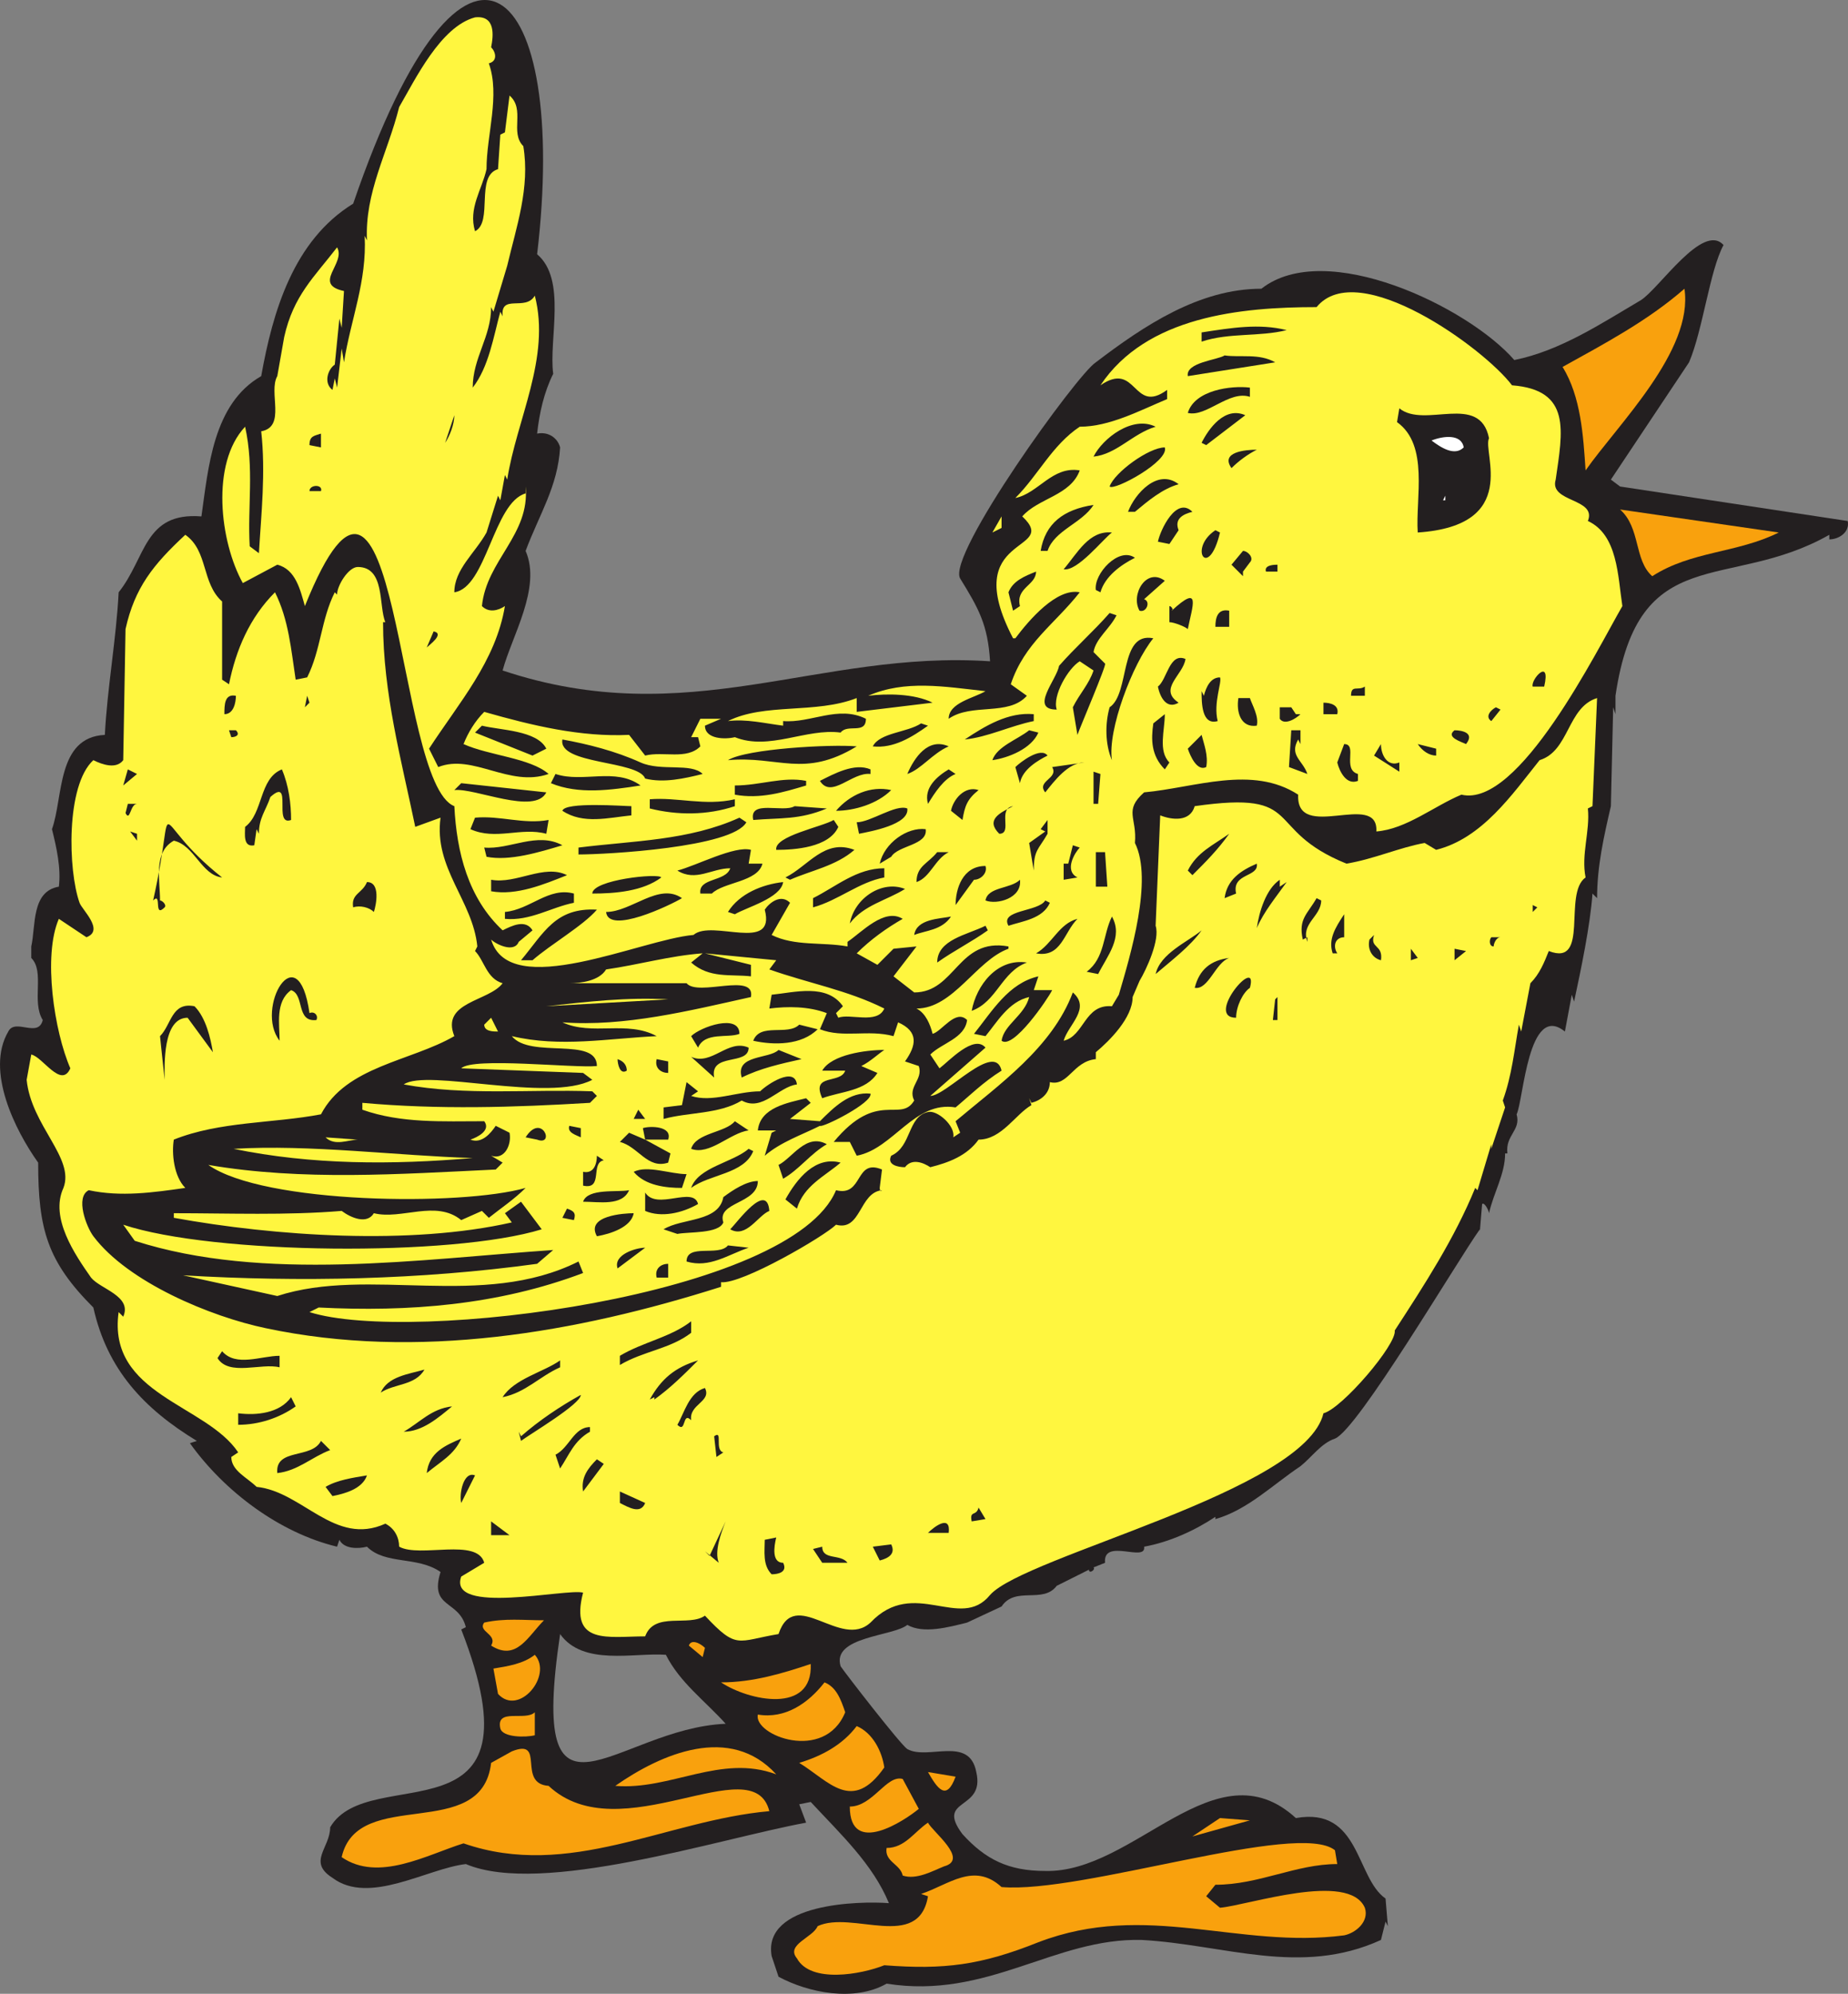 <svg xmlns="http://www.w3.org/2000/svg" width="602.793" height="650.228"><rect width="100%" height="100%" fill="#808080" stroke="none"/><path fill="#231f20" fill-rule="evenodd" d="M175.196 82.914c9.75 8.25 3.75 27.75 5.25 39-3 6-4.5 12.75-5.25 19.5 3.75-.75 6.75 1.5 7.5 4.5-.75 12.75-6.75 21.75-11.25 33.75 5.25 12-4.5 27.75-7.5 39 60.75 20.25 102.75-6.75 159-3-.75-12-3.75-17.25-9.75-27-4.5-7.5 38.25-66.75 44.25-70.5 15.75-12 33.75-24 54-24 21-16.5 67.5 6 82.5 23.25 15-3 28.5-12 41.25-19.5 6-3.75 20.25-25.5 27-18-4.5 8.25-6.75 27.75-11.25 38.25l-25.5 38.25 3 2.25 74.25 11.25c.75 3.75-3 6-6 6v-1.5c-33 18.75-62.25 1.5-69.75 52.5v6l-.75-2.25-.75 32.25c-2.25 9.75-4.5 19.5-4.5 30l-1.5-1.5c-.75 10.5-3.75 24.75-6 35.25l-.75-2.25-2.25 12c-12-9.75-13.5 22.5-15.75 27 1.5 5.25-3.75 6.75-3 12.75h-.75c0 6.75-3.75 12.75-5.25 19.5 0-.75-1.5-3.75-2.25-3l-.75 9v-.75c-7.5 10.5-39.75 65.25-47.25 68.25-4.5 1.5-7.5 6-11.25 9-9 6-17.25 14.25-27.75 17.25v-.75c-6.75 4.5-15 8.25-23.25 9.75.75 5.25-13.5-3-12.75 5.25l-3.75 1.5c.75.75-1.5 2.25-1.5.75l-10.5 5.25c-4.5 6-13.5 0-18 6.75l-11.25 5.25c-6 1.5-14.25 3.75-19.5.75-4.5 3.75-24.75 3.75-21.75 13.5 1.5 2.25 19.5 25.5 21.75 27 6.75 3.75 20.25-4.5 22.5 7.5 3 12.75-13.5 8.25-4.5 20.25 7.5 8.25 15 12 27 12 29.25.75 55.5-41.25 81.75-17.25 21-3.75 19.5 19.5 29.25 26.25l.75 9-.75-1.5-1.5 6c-26.25 12-51 1.5-78 0-28.5-.75-50.25 19.5-83.25 14.25-10.5 6-25.5 3-35.25-2.25l-2.25-6.75c-3-17.25 28.5-18 38.25-17.25-5.25-12.75-15.75-22.5-25.5-33l-3.75.75 2.25 6c-28.5 5.25-86.25 24-111 13.5-12.75 1.5-31.5 13.5-43.5 4.5-8.25-5.25-.75-9.75-.75-16.5 12.75-21.75 70.5 6.75 42.75-64.5l1.5-.75c-2.25-9-12-6-8.25-18-7.5-5.25-18-2.25-24-8.25-3 .75-7.5.75-9-2.25l-.75 2.25c-18.75-4.5-36.75-18-48-33.75l2.25-.75c-17.25-10.5-29.25-23.25-33.75-43.5-15-15-18-25.5-18-47.25-7.5-10.5-17.25-30-9.75-42.75 2.25-4.5 9.75 2.25 11.25-3.75-3.75-6 .75-15.75-3.75-20.25v-3.75c1.5-6.75 0-18 9-19.5.75-6-.75-12.75-2.25-18.75 3.75-10.5 1.5-30 17.25-30.75.75-15 3.75-31.5 4.5-46.5 9-11.25 8.25-26.25 27-24.75 2.25-15.75 3.75-36.75 19.5-45.75 3.75-21 10.5-44.25 30-56.25 36.75-107.25 70.5-72 60 16.5m7.5 450c-10.5 70.5 18 30.75 54 29.25-6.75-7.5-15-13.5-19.5-22.5-10.5-.75-27 3.75-34.5-6.75"/><path fill="#fff63f" fill-rule="evenodd" d="M160.196 15.414c1.5 1.5 2.25 4.5-.75 5.25 3.75 10.5-.75 23.25-.75 34.5-1.5 6.75-6 12.75-3.75 20.25 6-3 0-18 7.5-20.25l.75-11.25 1.5-.75 1.5-12c5.25 4.5 0 12 4.5 16.5 2.25 13.5-2.25 26.25-5.25 39l-4.5 15-.75-1.5c0 9.75-6 16.5-6 26.25 5.25-6.75 6.75-16.5 9-24.75l.75 1.5c-.75-7.5 7.5-1.5 10.5-6.75 5.25 20.25-6 40.5-9 60l-.75-1.5-1.5 8.25-.75-1.5-3.75 12c-3.75 6.75-10.5 12-10.5 19.5 10.5-1.5 12.75-29.25 23.25-32.25v-2.25c1.5 15.75-12.75 24-14.25 39 2.25 2.25 5.25 1.5 7.5 0-3 18-15 31.5-24.75 46.5l3 6c11.25-4.5 23.25 6.75 36 2.25-6-5.25-19.5-6-27.75-9.75 1.5-3.75 3.75-7.5 6.75-10.5 15.75 4.5 31.5 8.25 47.25 7.5l5.25 6.75c6-1.5 13.5 1.5 18-3l-.75-3h-2.25l3-6h6.75l-5.25 2.25c0 4.5 6.75 4.5 9.75 3.75 11.25 4.5 23.25-3 34.5-1.5 2.25-3 8.25.75 8.25-4.5-9-4.5-18 1.5-27 .75v1.5c-6-.75-12-2.25-18-1.5 12-6 28.5-2.25 42-7.5v4.5l24.75-3c-6-3-15-3-21-2.25 12-5.25 24.75-3 38.25-1.5-3.75 2.25-12 3.75-12 9 7.5-5.25 19.5-.75 25.5-7.5l-5.25-3.75c4.5-13.5 14.25-19.5 22.5-30-7.5-1.5-16.5 9-21 15h-.75c-18-34.5 15.75-27.75 3-39.75 5.25-6 15.75-6.75 18.75-15-9-1.5-13.5 7.5-21 9 7.5-7.5 12-17.25 21-23.25 9.75 0 19.5-5.25 28.5-9v-3c-11.25 8.25-9.75-9.75-21.75-1.5 15-22.5 45.75-25.5 70.5-25.5 13.5-16.5 54.75 13.5 63.75 25.5 19.5 1.5 16.5 15 14.25 30.75-2.25 7.5 13.5 6 10.5 13.5 9.75 4.5 9.75 18 11.25 27.75-8.25 14.25-33.75 66-52.5 61.5-9 3.75-18 11.25-27.75 12 .75-13.5-26.25 3.75-25.5-12-15-9.75-33.75-2.25-50.25-.75-6.75 6-2.25 8.25-3 16.5 6 12-1.5 36.75-5.25 49.5l-2.25 3.75c-9-.75-9 9.75-15.75 11.25 1.5-5.25 9-10.5 3-15.75-6.75 18-24 30-38.25 42l1.5 3.75-2.25 1.5c.75-3.75-5.25-9-8.25-8.25-6.75 1.5-5.25 11.25-12 14.25-1.5 3 2.25 3.75 4.5 3.75 2.25-3 6-1.5 8.25 0 6-1.5 12-3.75 15.75-9 7.5 0 12-8.25 17.25-11.25l-.75-2.25.75 1.5c3-.75 6-3 6-6.75 6 1.5 7.5-6.75 15-7.5v-2.25c4.5-3.75 12-11.25 12-18l2.25-5.25c2.25-3.75 6.75-13.5 5.25-18l1.5-36c3.75 1.5 9.75 2.25 11.25-3 36.75-5.25 21.75 7.5 49.5 18.75 9-1.5 17.25-5.25 25.5-6.75l3.75 2.25c15-3.75 24.75-18 33.75-29.25 9.75-3 9-17.25 18.75-20.25l-1.5 35.25-1.5.75c.75 7.5-2.25 15-.75 22.5-7.5 5.25 1.5 29.25-12 24-1.5 3.75-3 7.5-6 10.5l-3 15.75-.75-2.25c-1.5 8.25-2.25 16.5-5.25 24.75l.75 2.25-4.5 13.5v-1.5l-4.5 15-.75-.75c-6.75 16.5-16.5 31.5-26.25 46.5.75 4.5-17.25 25.5-23.25 27-6 25.5-97.5 46.5-108.75 59.25-9.75 12-24.75-6-39 9-9.75 9-24.75-12-30 3.75-13.5 2.25-13.5 5.25-24-6-5.25 3.75-16.5-1.5-19.5 6.75-12 0-24.75 3-20.25-14.25-5.25-1.5-44.25 7.5-39.75-5.25l7.5-4.5c-2.25-8.25-21-1.5-27.75-5.25 0-3-1.5-6-4.5-7.5-16.5 7.5-27-10.5-42-12-3-3-8.25-5.25-8.25-9.75l2.25-1.5c-10.5-15.75-42.75-18.75-39-45.75l1.5 1.5c3-6.75-7.5-9-10.5-12.75-5.25-7.5-13.5-19.5-9-29.25 3.75-9.75-10.5-20.25-12-35.25l1.5-8.25c3.75.75 9.75 11.25 12.75 4.5-5.25-12-9-36.75-3.75-48.75l9 6c6-2.25-1.5-9-2.25-11.25-3.75-10.5-4.5-38.25 4.5-46.5 3 1.5 7.5 3 9.75 0l.75-42.75c3-13.5 9-21 19.5-30.75 7.5 5.25 5.25 15.75 12 21.75v25.5l2.25 1.5c2.25-11.25 6.75-21.75 15-30 4.5 9 5.25 18.75 6.75 28.5l3.75-.75c4.5-9 4.5-18.75 9-27.75l.75.75c0-3 3.75-9 6.75-9 9 0 6.75 12.75 9 18h-.75c0 23.25 6 45 10.5 66.75l8.25-3c-2.25 16.5 10.5 27 12 42l-.75 1.5c3 3 3.75 9 9 10.5-4.5 6-20.25 6-15.75 17.25-14.25 8.25-35.25 9.75-43.5 25.5-15.75 3-33 2.25-48 8.25-.75 4.5 0 12 3.75 15.75-10.5 1.5-21 3-31.5.75-4.5 2.25-.75 12 1.5 15 11.25 15 38.25 26.25 56.25 30 49.5 10.5 101.25 1.5 148.5-13.5v-1.5c6.75.75 33.75-15 37.5-18.75 8.25 2.25 7.5-10.5 15-11.25-.75.75-.75-.75-.75-.75l.75-6c-9-3.75-6 9-15 6.75-14.25 34.5-138.75 50.25-171.75 39.75l3-1.5c29.25 1.5 58.5-.75 86.25-11.25l-1.5-3.75c-31.5 15.75-68.25 1.5-98.25 11.25l-30.75-6.75c38.25 2.25 77.25 1.5 115.5-3.75l5.25-4.5c-43.5 3-94.5 10.5-136.5-3l-3.75-5.25c29.25 9.75 107.25 10.5 136.5 1.5l-6.75-9-5.25 3.75 2.25 3c-33 7.5-77.25 4.5-110.25-1.5v-1.5c18 0 36.75.75 54.75-.75 3 2.25 8.25 4.5 10.5.75 9 2.25 20.25-4.5 28.5 2.25l6.75-3 2.25 2.25c3.75-3 8.25-6 12-9.75-21 6-85.5 5.25-103.5-7.5 30.75 5.25 62.25 3 93.75 1.5l2.25-2.25-3.75-2.25c4.5 1.5 6.75-3.75 6-7.5l-4.5-2.25c-1.5 2.25-4.5 6-8.25 4.5 2.25-.75 6.75-3 4.5-6-13.5 0-27 .75-39.75-3.75v-2.25c24.75 2.25 49.5 1.5 74.25 0l2.25-2.25-1.5-1.5c-20.25-.75-41.25 1.5-61.5-2.25 7.5-5.25 47.25 6 61.5-1.5l-3-2.25-39.75-1.5c3.75-3.75 36.75 0 44.25-.75 0-9.75-21.75-2.25-27.75-9.75 15.75 3.75 31.5.75 47.25 0-9.75-5.25-21 0-30.75-4.5 20.25 1.5 41.25-3.75 61.5-8.25 1.5-8.25-17.25 0-21-4.5h-38.25c3.75 0 9.75-.75 12-4.5 10.5-1.5 21-4.5 31.5-5.25l-3.75 3c6 5.25 12.75 3.75 19.5 4.5v-3.75l-15-3.75 23.25 2.25-2.25 3c12.75 4.5 25.5 6.75 37.5 12.75-2.25 5.25-11.25 1.5-15 3l-.75-1.5 2.25-2.25c-5.25-7.5-15.75-4.5-23.25-3.75l-.75 4.5c6-.75 12.75-.75 18.75 1.5l-2.25 5.25c7.5 3 15.75 0 24 2.25l1.5-4.5c6.75 3 6 7.5 2.25 12.75l4.5 1.5c1.5 4.5-3.75 6.75-1.5 11.25-4.5 7.5-12-3.75-26.25 13.5h5.25l2.25 4.5c12-2.25 18.75-18 32.25-15.75 4.5-3.75 9-8.25 15-12-2.25-9.75-18 8.25-23.25 8.25l18-15.75c-3.75-4.5-12 4.5-15 6.75l-3-4.5c3.75-3.75 11.25-5.25 12-11.25-3.75-3.75-8.25 3.75-11.25 4.5-.75-3-2.25-6.75-5.25-8.25 12 0 19.5-15.75 30-19.5v-.75c-16.5-3-17.25 15-30.75 15l-6.75-5.25 7.5-9.75-7.5.75-5.25 5.25-6.75-3.75c4.5-4.5 9.75-8.25 15-11.25-6-3.75-13.5 4.5-18 7.5v1.5c-8.25-1.5-17.25 0-24.75-3.75l6-10.5c-3-3-6.75 0-8.25 2.25 3.75 14.25-17.25 3-23.25 8.25-17.25 1.5-60 21.75-66 1.5 1.5 1.5 7.5 4.5 9 .75l4.5-3.75c-2.25-3.75-6.75-1.5-9.75 0-11.25-10.5-15-25.5-15.75-40.5-19.5-7.5-18-141.75-48.75-65.25-1.5-5.25-3-12-9-13.5l-11.25 6c-7.5-13.5-10.5-39 .75-51 3 13.5.75 26.25 1.5 39l3 2.25c.75-12.75 2.25-26.25.75-39.75 8.25-1.5 2.25-12.75 5.25-18l2.25-12.75c3-13.5 9.75-19.5 17.25-29.25 3 5.25-8.25 12 2.25 14.25l-.75 12-.75-3-1.5 15c-2.25 1.5-3.75 6-.75 8.25l.75-3.75.75 3 1.5-12.75.75 4.5c2.25-14.25 7.5-26.25 6.75-41.25l.75 1.5c-.75-15.75 6.75-28.5 10.5-43.5 5.25-9 13.5-26.25 24.75-29.25 6.75-.75 6 6 5.25 9.75"/><path fill="#231f20" fill-rule="evenodd" d="m153.446 72.414-1.5 7.5 1.5-7.5"/><path fill="#f9a10d" fill-rule="evenodd" d="M517.196 153.414c-.75-11.25-1.5-24-7.5-33.75 13.5-7.5 27.75-15 39.75-25.5 3 20.25-21.75 44.25-32.25 59.25"/><path fill="#231f20" fill-rule="evenodd" d="M419.696 107.664c-9 2.25-18.75.75-27.75 3.75v-3c9.75-1.5 18.75-3 27.75-.75m-3.75 10.5-28.5 4.5c-.75-4.5 9.75-5.25 12-6.75 5.25.75 11.25-.75 16.5 2.25m-262.5 5.25-1.5 8.25 1.5-8.25m254.25 6c-6.75-2.25-14.25 6.75-20.25 5.25 2.25-7.5 14.25-9 20.25-8.25v3m78 13.5c-2.25 4.5 10.5 28.5-23.25 30.75-.75-11.25 3.75-28.5-6.75-36l.75-4.5c8.25 6.75 26.25-5.25 29.25 9.75m-92.25 2.25-1.5-.75c2.25-4.5 7.5-12 14.25-9l-12.75 9.75m-248.25-.75 3-9c0 3-1.5 6.75-3 9m231.75-5.25c-7.5 2.25-12.75 9-20.25 9.75 3-6 12.75-13.5 20.25-9.75m-272.25 6.75-3.75-.75c0-3 1.5-3 3.75-3.75v4.5"/><path fill="#fff" fill-rule="evenodd" d="M477.446 145.914c-3 3-7.5 0-10.5-2.25 3.75-1.5 9.75-2.25 10.5 2.25"/><path fill="#231f20" fill-rule="evenodd" d="m143.696 144.414-.75 3 .75-3m266.25 2.25c-3 1.5-6 3.75-8.25 6-3.75-5.25 4.5-6 8.25-6m-30-.75c1.5 4.5-16.5 14.25-18 12.75 1.5-4.5 12.75-12.75 18-12.75m4.5 12c-5.25 1.5-9.75 5.25-14.25 9h-2.25c2.25-6 9.75-14.25 16.5-9m-279.75 2.25h-3.75c0-2.25 4.5-2.25 3.75 0"/><path fill="#fff" fill-rule="evenodd" d="m470.696 163.164.75-1.5v1.5zm0 0"/><path fill="#231f20" fill-rule="evenodd" d="M356.696 164.664c-3.75 6-12.75 8.25-15 15h-2.25c1.5-9 7.5-13.5 17.25-15m32.25 2.25c-3 .75-6 2.25-4.5 6l-3 4.5-3.75-.75c.75-3.75 6-15 11.25-9.75"/><path fill="#f9a10d" fill-rule="evenodd" d="M580.196 173.664c-13.5 6.75-28.5 6-41.25 14.25-6-5.25-3.75-15.75-10.5-21.75l51.75 7.5"/><path fill="#fff63f" fill-rule="evenodd" d="m326.696 172.164-3 1.5 3-5.25zm0 0"/><path fill="#231f20" fill-rule="evenodd" d="M397.946 173.664c-3.75 15.75-10.5 5.25-1.5-.75l1.5.75m-35.25 0c-3 2.25-11.25 12.75-15.75 12 4.5-5.25 8.25-12.75 15.75-12m45 9.75-2.25 3v1.5l-3.75-3.75 3.75-4.5c1.5 0 3.75 2.25 2.25 3.75m-37.5-1.5c-4.5 2.25-9.75 6-11.25 11.25l-1.5-.75c-.75-5.25 7.5-14.25 12.75-10.5m46.5 4.5h-3.75c-.75-2.25 3-2.25 3.75-2.25v2.25m-78.75 0c0 4.5-6.75 5.25-5.25 11.25l-2.25 1.5-1.5-6c1.5-3.75 5.25-5.25 9-6.75m42 3-6.75 6c2.25.75.75 4.5-1.5 3.75-3-5.25 2.25-14.25 8.25-9.75m7.5 15.75c-.75-.75-4.5-2.25-6-2.25v-5.25c.75 0 1.5 1.5.75 1.5 9.75-9 6.75-1.5 5.25 6m13.5-.75h-4.5c0-3 .75-6 4.5-5.25v5.25m-36.75-3.75c-2.25 4.5-6.75 7.5-7.5 12l3.75 3.75c.75 0-8.25 21-9 23.25l-1.5-9c2.25-4.5 5.25-7.5 6.75-12l-4.5-3c-3.75 2.25-9 11.25-7.5 15.75-9 0 0-9.75.75-14.25 5.25-6 11.25-11.25 16.5-17.25l2.25.75m45.75.75 1.5-.75-1.5.75m-270.75 9.75 2.25-5.25c3.75.75-1.5 4.5-2.25 5.25m237-3c-6.75 8.25-15 30-13.5 39.75-2.25-5.25-2.25-12-.75-17.25 6.75-4.5 3-24.75 14.25-22.5m10.5 6.75c-.75 5.25-9 9.75-2.25 14.25-3.75 2.25-6-1.5-6.75-5.25 3-2.25 3.75-11.25 9-9m117 9h-3.75c-.75-2.25 6-9.75 3.75 0m-105.75-3c.75 1.5-2.25 8.25-.75 14.25-5.25 1.5-5.25-6-5.25-9.75l.75 1.5c.75-3 2.25-6 5.25-6m47.25 6h-4.5c0-3.75 2.25-1.5 4.5-3v3m-368.25 0c0 2.25-.75 6-3.75 6 0-3 0-6.75 3.75-6m24 2.25-1.5 1.5.75-3.75zm0 0"/><path fill="#fff63f" fill-rule="evenodd" d="m162.446 226.914 17.25 4.5-17.25-4.5"/><path fill="#231f20" fill-rule="evenodd" d="M409.946 236.664c-5.25.75-6.75-4.5-6-9h3.75c.75 2.25 3 6 2.25 9m26.25-3.75h-4.5v-3.75c2.25 0 5.25.75 4.5 3.75m-15-2.25 1.5 2.25h1.5c-1.5 1.5-5.25 3.75-6.75 1.5v-3.75h3.75m68.25.75-3 3.75c-2.25-1.5 0-3.75 1.5-4.5l1.5.75m-152.25 3.75c-7.5 1.5-15 5.25-22.5 6 6.75-4.5 14.25-9 22.5-8.25v2.25m42.75-2.25c0 5.25-2.25 12 1.5 15.75l-1.5 2.25c-4.5-4.5-4.5-9.75-3.75-15l3.75-3m-77.25 3.75c-5.25 3.75-11.25 7.5-18 6.75 2.25-4.5 11.25-4.5 15.75-7.5l2.25.75m-124.5 7.5-4.5 2.25-18.75-7.5 2.25-2.25c6 1.5 18 1.5 21 7.5m-101.25-6c1.5 1.5 0 2.25-1.5 2.25l-.75-2.25h2.25m261.75.75c-2.25 5.25-9.75 8.25-15 9 1.5-4.5 8.25-6.75 12-9.75l3 .75m85.5 3.75-.75-1.5c-3 5.25 1.5 6.75 3 11.25l-6-2.25.75-12h3v4.5m54 0c-1.5-.75-6.75-2.25-3.75-4.5 2.25 0 6.75.75 3.75 4.5m-84.75 7.5c-3 1.5-5.25-3.75-6-6l4.5-4.5c.75 3 2.25 6.75 1.5 10.5m-164.25 2.25c-6 1.5-12.75 3-18.75 1.5-2.25-6-28.5-4.5-27-12.75 8.25 1.5 17.25 3.75 25.5 7.5 6.75 3 16.5 0 20.25 3.75m213.75 0v2.25c-3.75 1.5-6-3-6.75-6l2.25-6c4.5 0-.75 8.25 4.5 9.75m-163.5-9c-17.25 10.5-25.5 3-42 4.5 6-3.75 33.75-5.25 42-4.5m30 0c-5.25 2.25-9 7.5-13.5 9 2.25-5.25 6.75-12 13.5-9m147 5.25v3l-8.25-5.25 2.25-3.75c0 3.75 2.25 7.5 6 6m12-4.5v2.25c-2.25 0-4.5-1.5-6-3.75l6 1.5m-126.75 2.25c-3 1.5-8.25 4.5-9 9l-1.5-5.25c1.5-1.5 8.25-6.75 10.5-3.75m12 2.25c-5.25 0-9.75 6-12.75 9.75-3-3.75 4.5-4.5 2.25-8.25l10.5-1.5m-69.75 3.75c-6-.75-12.75 8.25-16.5 2.25 4.5-2.25 11.25-6 16.5-3.75v1.5m-239.25 0-4.5 3.75 1.5-5.25zm50.25 15c-6 2.25.75-14.25-6.75-7.5-1.5 4.5-3.75 6.75-3.75 12l-.75-1.5-.75 5.25c-3.75.75-3-3.75-3-6 6-4.5 4.5-15.75 12-18.75 2.25 5.25 3 11.25 3 16.5m216.75-15c-3.75 1.5-6.75 6-9 9.75-1.5-5.25 3-9 6.75-11.25l2.25 1.5m47.25 0-.75 9.75h-1.5v-10.5l2.25.75m-150 3.75c-9.75 1.5-20.25 3-29.25-.75l1.5-3c9 3 19.5-2.25 27.75 3.75m54 0c-7.5 2.25-15 4.5-23.25 3v-3c8.25 0 15.75-3 23.25-1.5v1.5m-84.75 2.25c-3.75 7.5-23.25-1.5-30-.75l2.25-2.25 27.75 3m112.5-.75c-4.5 4.5-12 6.75-18 6.75 4.5-5.25 11.25-8.25 18-6.75m28.5 0c-3.75 3-4.5 5.25-5.25 9.75l-3.75-3c.75-3.75 4.5-8.25 9-6.75m-79.5 5.25c-9 3-18.75 3-27.75.75v-3c9-.75 18 2.25 27.75 0v2.25m-195-.75c-2.25 0-2.25 6-3.75 3l.75-3h3m161.25.75v3c-7.5.75-15.75 3-22.5-1.5.75-3 20.25-1.5 22.5-1.5m63.75.75c-9 3.75-15 3-24 3.75-1.5-6.75 9.75-2.25 13.5-4.5l10.5.75m26.25 0c.75 5.25-12 7.5-15.75 8.25l-.75-3.75c4.5 0 12.75-6 16.5-4.5m34.5-.75c-5.25.75 0 9-4.5 9-4.5-4.5 0-6.75 4.5-9m-151.5 4.5-.75 4.5c-8.25-2.25-16.5 2.25-24.75-1.5l1.5-3.75c8.25-.75 15.75 2.25 24 .75m64.5.75c-4.5 8.25-45.75 10.5-54.75 10.5v-2.25c18-2.25 36-2.25 52.5-9.75l2.25 1.5m30 1.5c-3 6.75-14.25 7.5-20.25 7.5-.75-4.5 15-7.5 18.75-9.75l1.5 2.25m68.25 2.25c-3 5.25-4.5 5.25-4.5 12l-1.5-9 5.25-3.75-1.5-.75 2.25-3v4.5m-39.75-1.5c.75 5.25-9 5.25-11.25 9l-3.75 2.25c1.5-6.75 9-12 15-11.25m-257.25 3.75-2.25-3 2.25.75zm27.75 12c-6.75-.75-9-10.5-15.75-12-6.75 3.75-4.5 12.75-4.5 19.5.75 0 2.25 1.5 1.5 2.25-3.75 3.75-.75-5.25-3.75-2.25 8.25-36.75-2.25-27 22.5-7.5m328.5-14.25c-3.75 5.25-7.5 9-12 13.5l-1.5-1.5c3-6 8.25-8.25 13.5-12m-217.5 3.75c-7.5 2.25-17.25 5.25-24.75 3.75l-.75-3c8.25.75 17.25-5.25 25.5-.75m60.75 6h4.5c-1.5 6-12.75 6-16.5 9.75h-3.75c-.75-5.25 8.25-3.75 9.75-8.25-6 0-11.25 4.5-17.25.75 6-1.5 18.75-8.25 24-6.75l-.75 4.5m108-5.25c-1.5 1.5-5.25 7.5-.75 9.75l-4.5.75v-5.25h1.5l1.5-6 2.25.75m-73.5.75c-6 5.25-14.25 6.75-21 9.75l-1.5-.75c7.5-3.75 12.75-12.75 22.5-9m30.75.75c-4.5 2.25-6 8.25-10.5 9.75 0-5.25 3.75-6 6.75-9.75h3.75m51.75 11.25h-3.75v-11.25h3l.75 11.25m48.75-7.5c.75 4.5-8.25 3-6.75 9.75l-3.75 1.5c.75-6 5.25-9 10.5-11.25m-121.5 4.5c-8.25 1.5-15 7.5-23.25 9.75v-3c7.5-3.75 14.25-9.75 23.25-9.75v3m33-3.75c.75 2.25-1.5 4.5-3.75 4.5l-6 8.25c0-5.25 2.25-12.75 9.75-12.75m-136.5 3c-7.5 3-16.5 6.75-24.75 5.25v-3.75c8.25 1.5 17.25-5.25 24.75-1.5m30.75.75c-6 4.5-15 5.25-22.5 5.25 0-4.5 21.75-6.75 22.5-5.25m117 .75c.75 6-7.5 8.25-11.25 6.75.75-4.5 8.25-3.75 11.25-6.75m87 .75c-3.75 5.25-7.5 9.75-9.75 15 .75-5.25 3-12.75 7.5-15.75v2.25l2.25-1.5m-297.75 9.75c-1.5-1.5-4.5-2.25-6.75-1.5-.75-4.5 3-4.5 4.5-8.25 4.5 0 3 7.5 2.25 9.75m133.5-9.75c-.75 5.25-12 8.25-15.75 10.5l-2.25-.75c3.75-6 11.25-9 18-9.75m39.75 2.25c-6 3.75-13.5 5.25-18 11.25 1.5-8.25 10.5-14.25 18-11.25m-108 1.5v3c-7.5 1.5-14.25 6-22.5 5.25v-2.25c8.25-.75 14.25-8.25 22.5-6m35.25 1.5c-3.75 2.25-24 12-24.75 4.5 8.25 0 17.25-9.75 24.75-4.5m208.5.75c0 5.25-6.75 7.5-4.5 13.5v-1.5l-1.5.75c-1.5-6.75 1.5-8.25 4.5-13.5l1.5.75m-88.5.75c-2.25 5.25-9 6-13.5 7.5-3-5.25 9.75-4.5 12-8.25l1.5.75m157.5 3v-2.25l1.5.75zm-305.25-.75c-4.5 5.25-15 11.25-21 16.5h-3.75c7.5-9 11.25-17.25 24.75-16.5m243.75 9c-3 0-3.75 3-2.25 5.25h-1.5c-1.5-4.5.75-8.25 3.75-12.75v7.5m-128.25-6.75c-3 4.5-8.25 4.5-12 6 .75-5.25 8.25-5.25 12-6m48 18.75-3.75-.75c6-4.5 5.25-12 8.25-18 3.75 6.75-1.5 12.75-4.5 18.75m-6.75-18c-4.5 4.5-5.25 12.75-13.5 11.25 5.25-3 7.5-9.75 13.5-11.25m-29.25 3.75c-5.25 3.75-11.25 6.75-16.5 10.5 0-7.5 9.75-9 15.75-12l.75 1.5m54.75 14.25c1.5-6.75 10.5-10.5 15-14.25-3.75 5.25-9.75 9.75-15 14.25m73.5-4.5c-3-.75-4.5-3.75-3.75-6.75l1.5-1.5c-1.5 4.5 3 3 2.25 8.25m36.75-4.5c-1.5 0-1.5-2.25-.75-3h3c-1.5 0-2.25 2.25-2.25 3m-27 4.5v-3.75l2.25 3zm14.25 0v-3.75l3.75.75zm-73.5-.75c-4.5 1.5-6.75 10.5-11.25 9.75 1.5-6 5.25-9 11.25-9.75m-66 1.5c-8.25 3-9.75 12.75-18 15.75 1.5-8.25 8.25-17.25 18-15.75m72.75 8.25c-2.25 1.5-4.5 6-4.5 9.75-10.5 0 7.5-21 4.5-9.75m-70.5.75h6c-1.5 3-12.75 19.5-16.5 16.5.75-5.25 7.5-8.25 9-14.25-6.75 1.5-10.5 8.25-14.25 12.75l-3.75-.75c6-7.5 11.25-16.5 21-18.75l-1.5 4.5m-236.25 7.5c1.5-.75 3 .75 2.25 2.25-6.75.75-3.75-8.25-8.25-9.75-5.25 3.75-3.75 11.25-3.75 16.5-8.25-10.5 6-35.25 9.75-9"/><path fill="#fff63f" fill-rule="evenodd" d="M178.196 328.164c13.5-1.5 26.25-3 39.75-2.25l-39.75 2.25"/><path fill="#231f20" fill-rule="evenodd" d="m415.196 332.664.75-6.75.75-.75v7.5h-1.5m-345.75 10.5-8.25-11.25c-8.25 0-7.5 15.75-7.5 20.25l-1.5-14.25c3.75-3.75 3.75-11.25 11.25-9.75 3.75 3.75 5.25 10.5 6 15"/><path fill="#fff63f" fill-rule="evenodd" d="M162.446 336.414c-1.5 0-4.5 0-4.5-2.25l2.25-2.25 2.25 4.5"/><path fill="#231f20" fill-rule="evenodd" d="M241.196 337.164c-3.75 1.5-11.25-.75-13.5 4.5l-2.25-3.75c3-3 15.75-7.5 15.75-.75m25.5-1.5c-5.25 5.25-14.25 5.25-21 3.75 2.25-6 11.25-1.5 15-5.25l6 1.5m-22.5 6c0 6-12.75 1.5-11.25 9.75l-7.5-6.75c6.75 3 12-6 18.75-3m17.25 3.75c-6.75 1.5-13.5 3-19.5 6-2.25-7.5 9-6 12-9l7.5 3m27-3c-2.25 1.5-4.5 3.75-7.5 5.25l5.25 2.25c-3.75 6-12 6-18 8.25-3.75-8.25 6-4.5 7.5-9h-7.5c3-5.25 14.25-6.75 20.25-6.75m-84 6.75c-2.25 1.5-3-2.25-3-3.75 2.25.75 3 2.25 3 3.75m13.5-3v3.75c-2.25 0-4.5-1.5-3.75-4.5l3.75.75m42 7.5c-6 .75-11.25 9-18 5.25-7.5 4.5-17.25 3.75-25.5 6v-3.75l6-.75 1.5-7.5 3.75 3-2.25 1.5c6.75 2.25 15-1.5 22.5-1.5 2.25-2.25 11.25-8.25 12-2.25"/><path fill="#231f20" fill-rule="evenodd" d="M283.946 356.664c.75 3-15.75 11.25-16.5 10.5-6 3-12.75 5.25-18 9.75l2.25-7.5 1.5-.75h-6c.75-7.5 9.75-9 15.75-10.5l1.5 1.5-6.75 5.25 9.75.75c4.5-4.5 9.75-9.75 16.5-9m-73.5 8.25h-3.75l1.5-3zm33.75 3.75c-6 .75-12.75 8.25-18.75 6 1.5-5.25 11.25-5.25 14.25-9l4.5 3m-54.75-.75v3c-1.5-.75-4.5-1.5-3.75-3.75l3.75.75m28.5 3.75h-7.5l8.25 4.5-.75 3c-6.75 2.25-9.75-5.25-15.75-6.75l3-3 5.25 2.25-.75-3.75c2.25-.75 9.75-.75 8.25 3.75m-46.5-.75c5.25-8.25 9.75 3 3.75.75l-3.75-.75"/><path fill="#fff63f" fill-rule="evenodd" d="M116.696 371.664c-3 0-7.5 2.25-10.5-.75l10.5.75"/><path fill="#fff" fill-rule="evenodd" d="m141.446 371.664 2.25.75-2.25-.75"/><path fill="#231f20" fill-rule="evenodd" d="M269.696 373.164c-5.25 3-9 8.25-14.25 11.25l-1.5-4.5c4.5-2.25 9-10.5 15.75-6.75"/><path fill="#fff63f" fill-rule="evenodd" d="M154.196 377.664c-26.25 2.25-52.5 2.25-78-3 24.75-1.5 53.25 2.25 78 3"/><path fill="#231f20" fill-rule="evenodd" d="M245.696 375.414c-3 7.5-14.25 7.5-20.25 12 2.25-6.75 13.5-8.25 18.75-12.75l1.5.75m-48.75 3c-4.5.75 0 9.75-6.75 8.25v-4.5c3.75.75 4.5-3 4.5-5.25l2.25 1.5m77.25.75c-5.25 4.5-12 7.5-14.25 15l-3.75-3c3.75-6.75 9.75-14.25 18-12m-50.25 3.75-1.5 4.5c-5.25 0-12-.75-15.75-5.25 4.5-2.25 12 .75 17.25.75m23.25 2.25c0 7.5-13.5 6.75-11.25 13.5-1.5 3.75-11.25 3-15 3.75l-4.5-1.5c6-3.75 18-2.25 19.5-10.5 3-2.25 7.5-5.25 11.25-5.25m-42 3c-2.25 5.25-9.75 3.75-15 3.75 1.5-4.5 11.25-3 15-3.75m22.5 4.5c-5.25 3-12 4.5-17.25 2.25v-6c3.75 6 15.75-2.25 17.25 3.75m23.25 2.25c-3.75 1.5-7.5 9-12.75 6 2.25-2.25 12-15.75 12.75-6m-63.75 3-3.75-.75 1.5-3c2.25.75 3 1.5 2.25 3.75m19.5-2.25c-.75 4.5-7.5 6.75-12 7.5-3.75-6.75 9-7.5 12-7.5m3.75 11.25-9 6.75c-1.5-4.5 6-6.75 9-6.75m33.75 0c-6.75 2.25-12.75 6.75-20.25 4.5 0-6 10.5-1.5 13.5-5.25l6.75.75m-26.25 9.75h-3.75c-.75-3 1.5-4.5 3.75-4.5v4.5m7.5 18c-6.75 5.25-15.75 6-23.25 10.5v-3c7.5-4.5 16.5-6 23.25-11.25v3.75m-134.25 7.5v3.75c-6-1.5-16.5 3-20.25-3l1.5-2.25c4.5 5.25 12.75 1.5 18.75 1.5m91.5 3.75c-6.75 3-11.25 8.25-18.75 9.75 3.75-6 13.5-8.25 18.75-12v2.25m45-2.25c-4.5 4.5-9 9-14.25 12.75v-.75l-1.5.75c3.75-6.75 8.25-10.5 15.75-12.75m-89.25 3c-3 5.25-9.75 4.5-14.25 7.5 2.25-5.25 9-6 14.25-7.5m87 16.5c-3-3-1.5 4.5-4.5 1.5 2.25-3.75 3.75-10.5 9-12 2.25 4.5-5.25 5.25-4.5 10.5m-36-8.25c0 3-16.5 12.75-19.5 15l-.75-3 .75 1.5c6-5.25 12.75-9.75 19.5-13.5m-93 3.75c-5.25 3.75-12 6-18.75 6v-3.75c6 .75 13.5 0 17.25-5.25l1.5 3m51 0c-4.5 3.75-9.75 8.25-15.75 8.25 5.25-3 9-7.5 15.75-8.25m45 8.25c-5.25 3-6.75 7.5-9.75 12l-1.5-4.5c4.5-2.25 6-9 11.25-9v1.5m43.5 6.75-2.25 1.5-.75-6.75c3-2.25 0 4.5 3 5.25m-85.5-4.5c-2.25 5.25-6.75 7.5-11.25 11.25.75-6.75 6-9 11.25-11.25m-42.75 3.75c-6 2.25-10.5 6.75-17.25 7.5-.75-8.25 11.25-4.5 14.25-10.5l3 3m89.25 4.5-6.75 9c-.75-4.5 1.5-7.5 4.5-10.5l2.25 1.5m-77.25 3.75c-1.5 4.5-7.5 6-11.25 6.75l-2.25-3c3.75-2.25 9-3 13.5-3.75m35.25 0-4.5 9c-.75-3 .75-10.5 4.5-9m55.5 9c-1.5 3.75-5.25 1.5-8.25 0v-3.75l8.25 3.75m111 5.25-4.5.75c-.75-3.75 1.5-1.5 2.25-4.5l2.25 3.75m-12 4.5h-6.75c2.25-2.25 7.5-6 6.75 0m-143.25.75h-6v-4.5zm68.25 9-4.5-3.75 1.5 1.5 5.25-11.25c-1.5 3.75-3.75 9.75-2.25 13.5m21 0c1.5 3-1.5 3.75-3.75 3.75-3-3-2.25-7.5-2.25-11.25l3.75-.75c-.75 3-1.5 8.25 2.25 8.25m35.25-6c1.5 3-.75 4.5-3.75 5.25l-2.25-4.5 6-.75m-14.25 6h-8.25l-3-4.5 3-.75c0 4.5 6 2.25 8.25 5.25"/><path fill="#f9a10d" fill-rule="evenodd" d="M177.446 528.414c-5.25 5.25-9 13.5-17.25 8.25 2.25-3.75-4.5-4.5-2.25-7.5 6.75-1.5 12.75-.75 19.5-.75m52.5 9-.75 3-4.5-3.75c.75-2.25 3.75-.75 5.25.75m-67.5 15-1.5-8.25c4.5-.75 9.75-1.5 13.5-4.5 6 6.75-5.25 20.25-12 12.75m102-9.75c.75 16.5-20.25 12-29.25 6 10.5 0 20.25-3 29.25-6"/><path fill="#f9a10d" fill-rule="evenodd" d="M275.696 558.414c-6.75 16.5-30 7.5-28.5.75 9 1.5 16.5-3.75 21.75-10.5 3.75 1.5 5.25 5.25 6.75 9.75m-101.25 7.5c-3 .75-10.5.75-11.25-2.25-1.5-6.75 8.25-2.25 11.25-5.25v7.5m114 10.5c-10.5 15-18 4.5-27.75-1.5 7.5-2.25 14.25-6 18.75-12 5.25 2.25 8.25 8.25 9 13.5m-35.25 2.25c-18-6.75-34.5 5.25-52.5 3.75 15-10.5 37.5-20.25 52.5-3.75"/><path fill="#f9a10d" fill-rule="evenodd" d="M178.946 582.414c23.25 21.75 66.75-12.75 72 8.25-33.75 3-65.25 22.5-99.75 10.5-12 3.75-27.75 12.75-39.75 4.5 5.25-23.25 45.75-4.5 48.75-30.75l6.75-3.75c11.25-4.5 1.5 10.5 12 11.25m132.75-3c-3 8.25-6 3.75-9-1.5l9 1.5m-12 10.5c-4.5 3.75-22.5 15.75-22.5-.75 7.5 0 12-10.5 17.25-9l5.25 9.75m89.25 9 9-6 9.75.75zm-94.5 12.75c-.75-3.75-6-4.5-5.25-9 6 0 9-5.25 13.5-8.25 1.5 3 13.5 12 5.25 14.25-3.75 1.5-9 4.5-13.5 3m141-8.25.75 4.5c-13.5 0-25.5 6.75-39.75 6.75l-3 3.75 4.5 3.75c9-.75 42-12 47.25 0 1.5 4.5-3 8.25-6.75 9-34.5 4.5-64.5-11.25-99.75 2.25-18.75 7.5-30.75 9-50.25 7.5-7.5 3-24 6-28.5-2.25-3.75-4.5 5.25-6.75 6.75-10.5 11.25-5.25 33 8.25 36-9.75l-2.25-.75c9-3 17.25-10.5 26.25-2.25 26.25 2.25 96.75-21.75 108.75-12"/></svg>
